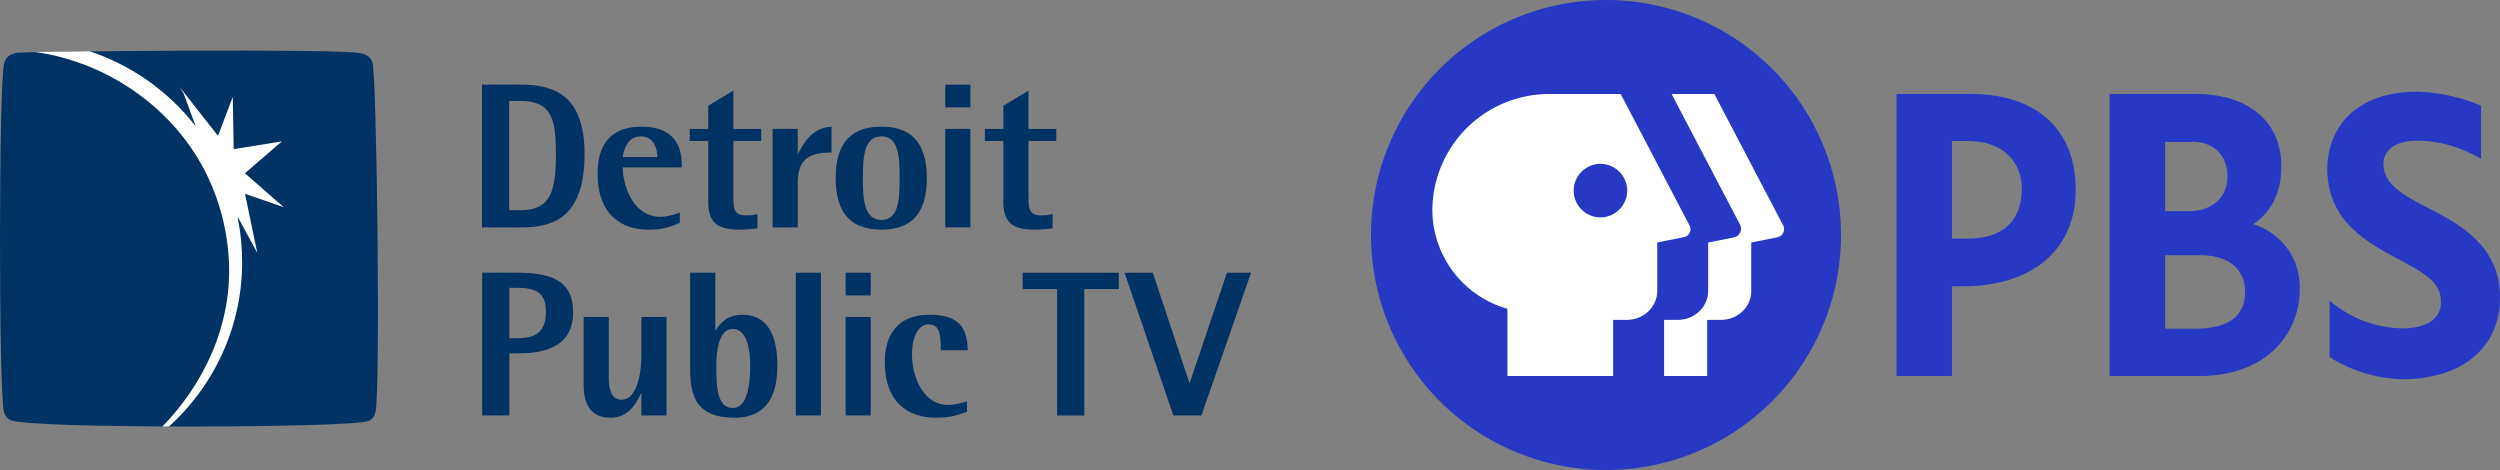<?xml version="1.0" encoding="UTF-8" standalone="no"?>
<svg
   xmlns:dc="http://purl.org/dc/elements/1.1/"
   xmlns:cc="http://creativecommons.org/ns#"
   xmlns:rdf="http://www.w3.org/1999/02/22-rdf-syntax-ns#"
   xmlns:svg="http://www.w3.org/2000/svg"
   xmlns="http://www.w3.org/2000/svg"
   xmlns:sodipodi="http://sodipodi.sourceforge.net/DTD/sodipodi-0.dtd"
   xmlns:inkscape="http://www.inkscape.org/namespaces/inkscape"
   width="2214.336"
   height="416.305"
   viewBox="0 0 2214.336 416.305"
   class="pbs-logotype--rebrand-white"
   aria-labelledby="pbs-logotype--rebrand-white__title"
   version="1.1"
   id="svg21"
   sodipodi:docname="Detroit Public TV 2019.svg"
   inkscape:version="1.0.2 (e86c870879, 2021-01-15, custom)">
  <rect x="0" y="0" width="2214.336" height="416.305" fill="#808080" stroke="none"/>
  <defs
     id="defs25" />
  <sodipodi:namedview
     pagecolor="#ffffff"
     bordercolor="#666666"
     borderopacity="1"
     objecttolerance="10"
     gridtolerance="10"
     guidetolerance="10"
     inkscape:pageopacity="0"
     inkscape:pageshadow="2"
     inkscape:window-width="1440"
     inkscape:window-height="837"
     id="namedview23"
     showgrid="false"
     fit-margin-top="0"
     fit-margin-left="0"
     fit-margin-right="0"
     fit-margin-bottom="0"
     inkscape:zoom="0.57875767"
     inkscape:cx="1095.5273"
     inkscape:cy="250.51028"
     inkscape:window-x="-8"
     inkscape:window-y="-8"
     inkscape:window-maximized="1"
     inkscape:current-layer="svg21"
     inkscape:document-rotation="0" />
  <g
     id="g847"
     transform="translate(1214.336)">
    <g
       id="g867">
      <path
         id="path859"
         d="m 937.842,185.024 c -22.839,-11.853 -41.052,-21.393 -41.052,-39.607 0,-13.01 10.986,-20.815 29.777,-20.815 21.972,0 41.63,7.228 56.664,16.19 V 93.669 a 154.958,154.958 0 0 0 -56.664,-12.431 c -54.929,0 -79.503,32.668 -79.503,68.228 0,41.63 28.043,61.578 58.687,77.768 30.356,16.19 41.92,23.128 41.92,40.474 0,14.744 -12.72,23.128 -34.114,23.128 A 101.185,101.185 0 0 1 849.088,266.262 v 50.014 a 127.493,127.493 0 0 0 63.891,19.659 c 53.194,0 87.019,-27.754 87.019,-72.564 0.289,-46.834 -39.318,-66.493 -62.157,-78.346 z"
         style="fill:#2638c4;fill-opacity:1;stroke-width:2.891" />
      <path
         id="path857"
         d="M 465.451,83.262 V 333.043 h 49.148 v -79.502 h 9.828 c 61.578,0 99.74,-32.669 99.74,-85.285 0.289,-53.194 -34.402,-84.994 -92.801,-84.994 z m 49.148,41.629 h 14.455 c 28.91,0 47.412,16.768 47.412,42.498 0,28.043 -17.057,43.943 -47.123,43.943 h -14.744 z"
         style="fill:#2638c4;fill-opacity:1;stroke-width:2.891" />
      <path
         id="path853"
         d="M 654.234,83.262 V 333.043 h 79.502 c 61,0 88.754,-39.317 88.754,-75.744 a 57.82,57.82 0 0 0 -41.051,-58.688 c 16.768,-11.564 24.861,-28.62 24.861,-51.459 0,-39.318 -28.91,-63.891 -75.744,-63.891 z m 72.564,42.207 c 19.37,0 31.801,11.853 31.801,30.645 0,18.792 -13.587,30.936 -34.402,30.936 h -20.816 v -61.291 h 23.418 z m -23.418,100.607 h 31.223 c 24.863,0 39.607,12.142 39.607,32.379 0,21.683 -14.744,32.67 -44.232,32.67 h -26.598 z"
         style="fill:#2638c4;fill-opacity:1;stroke-width:2.891" />
    </g>
    <g
       id="g839">
      <path
         id="circle_1_"
         d="m 416.305,208.152 a 208.152,208.152 0 1 1 -416.305,0 208.152,208.152 0 0 1 416.305,0"
         style="fill:#2638c4;fill-opacity:1;stroke-width:2.891"
         inkscape:connector-curvature="0" />
      <g
         id="face_1_"
         style="fill:#ffffff"
         transform="matrix(2.891,0,0,2.891,0,-2e-6)">
        <path
           d="m 124.5,72.7 -8,1.6 v 14.8 c 0,5 -4.1,8.9 -9.4,8.9 H 103 v 17.2 H 89.8 V 98 h 4.1 c 5.3,0 9.4,-4 9.4,-8.9 V 74.3 l 8,-1.6 a 2.7,2.7 0 0 0 1.8,-3.8 l -21,-40.1 h 13.1 l 21,40.1 c 0.9,1.5 0,3.5 -1.7,3.8 z"
           id="path16"
           style="fill:#ffffff"
           inkscape:connector-curvature="0" />
        <path
           d="M 97.5,68.9 76.5,28.8 H 54.8 a 35.8,35.8 0 0 0 -36,35.9 31.6,31.6 0 0 0 23,29.9 v 20.6 H 74.2 V 98 h 4.1 c 5.3,0 9.4,-4 9.4,-8.9 V 74.3 l 8,-1.6 a 2.5,2.5 0 0 0 1.8,-3.8 z M 70.3,66.6 c -4.5,0 -8.2,-3.7 -8.2,-8.2 0,-4.5 3.7,-8.2 8.2,-8.2 4.5,0 8.2,3.7 8.2,8.2 0,4.5 -3.7,8.2 -8.2,8.2 z"
           id="path18"
           style="fill:#ffffff"
           inkscape:connector-curvature="0" />
      </g>
    </g>
  </g>
  <g
     id="g130"
     transform="translate(1214.336)">
    <path
       style="fill:#003263;stroke-width:2.051"
       inkscape:connector-curvature="0"
       id="path11"
       d="m -1204.409,372.292 c 19.253,7.671 300.729,6.813 316.262,0.625 3.996,-1.591 5.35,-4.439 6.27,-7.496 4.757,-15.808 1.312,-299.51 -2.6,-310.412 -2.458,-6.821 -10.391,-7.871 -9.915,-7.704 -12.899,-4.631 -301.431,-1.716 -305.804,-0.483 -3.528,0.999 -8.142,1.899 -10.341,8.82 -4.999,15.7 -5.083,295.945 -0.142,309.779 1.346,3.773 3.745,5.863 6.27,6.871"
       clip-path="url(#SVGID_2_)" />
    <path
       style="fill:#ffffff;stroke-width:2.051"
       inkscape:connector-curvature="0"
       id="path13"
       d="m -1007.376,132.092 -0.761,-46.333 -13.108,34.523 -0.093,-0.117 -33.607,-42.718 3.369,5.647 7.816,21.272 2.725,7.346 c -0.351,-0.416 -0.702,-0.833 -1.053,-1.224 -23.633,-29.85 -55.902,-52.854 -92.953,-65.106 l -47.818,0.708 c 66.327,9.536 125.164,52.146 152.969,111.289 10.425,22.188 16.845,46.699 18.266,72.66 3.127,57.052 -21.828,109.756 -58.853,147.752 l 5.819,-0.025 c 39.375,-35.589 64.279,-86.827 64.789,-143.962 0.117,-13.684 -1.17,-27.052 -3.729,-39.961 -0.068,-0.625 -0.15,-1.274 -0.242,-1.916 l 17.38,32.016 -10.859,-52.279 34.292,11.843 -34.384,-30.017 32.771,-28.268"
       clip-path="url(#SVGID_2_)" />
    <path
       style="fill:#003263;stroke-width:2.051"
       inkscape:connector-curvature="0"
       id="path15"
       d="m -787.445,74.957 h 34.033 c 29.611,0 56.839,9.162 56.839,61.391 0,58.643 -29.987,65.056 -56.839,65.056 h -34.033 V 74.957 m 24.102,111.239 h 9.932 c 26.668,0 31.458,-16.308 31.458,-49.847 0,-30.975 -3.678,-46.916 -31.458,-46.916 h -9.932 z"
       clip-path="url(#SVGID_2_)" />
    <path
       style="fill:#003263;stroke-width:2.051"
       inkscape:connector-curvature="0"
       id="path17"
       d="m -612.197,197.372 c -9.932,4.214 -15.449,6.047 -28.323,6.047 -22.998,0 -44.516,-13.193 -44.516,-49.664 0,-24.003 10.124,-41.594 38.999,-41.594 24.285,0 35.496,12.826 35.496,32.799 v 3.298 h -52.232 c 0,14.842 8.452,43.801 33.473,43.801 5.885,0 11.771,-1.832 17.104,-3.848 v 9.162 m -19.863,-58.276 c 0,-6.23 -2.575,-18.332 -14.713,-18.332 -12.874,0 -15.449,14.3 -16.001,18.332 z"
       clip-path="url(#SVGID_2_)" />
    <path
       style="fill:#003263;stroke-width:2.051"
       inkscape:connector-curvature="0"
       id="path19"
       d="m -543.429,202.32 c -5.334,0.55 -10.483,1.099 -15.633,1.099 -17.297,0 -27.964,-4.398 -27.964,-24.187 v -54.428 h -16.369 v -10.627 h 16.369 V 93.646 l 22.262,-13.376 v 33.906 h 24.645 v 10.627 h -24.645 v 51.68 c 0,11.544 3.311,14.292 11.403,14.292 3.127,0 6.805,-0.175 9.932,-1.283 v 12.826"
       clip-path="url(#SVGID_2_)" />
    <path
       style="fill:#003263;stroke-width:2.051"
       inkscape:connector-curvature="0"
       id="path21"
       d="m -530.037,114.168 h 22.262 v 21.813 h 0.368 c 6.069,-11.369 13.058,-22.729 29.611,-23.829 v 22.904 c -22.262,0 -29.978,7.887 -29.978,27.31 v 39.037 h -22.262 v -87.235"
       clip-path="url(#SVGID_2_)" />
    <path
       style="fill:#003263;stroke-width:2.051"
       inkscape:connector-curvature="0"
       id="path23"
       d="m -474.168,157.786 c 0,-33.165 15.641,-45.625 40.47,-45.625 24.829,0 40.286,12.46 40.286,45.625 0,33.173 -15.457,45.633 -40.286,45.633 -24.829,0 -40.47,-12.46 -40.47,-45.633 m 40.47,37.021 c 15.265,0 16.193,-17.774 16.193,-37.021 0,-19.239 -0.928,-37.021 -16.193,-37.021 -15.081,0 -16.369,17.782 -16.369,37.021 0,19.248 1.287,37.021 16.369,37.021"
       clip-path="url(#SVGID_2_)" />
    <path
       style="fill:#003263;stroke-width:2.051"
       inkscape:connector-curvature="0"
       id="path25"
       d="m -377.085,114.168 h 22.254 v 87.235 h -22.254 z m 0,-39.212 h 22.254 v 20.156 h -22.254 z"
       clip-path="url(#SVGID_2_)" />
    <path
       style="fill:#003263;stroke-width:2.051"
       inkscape:connector-curvature="0"
       id="path27"
       d="m -282.033,202.32 c -5.342,0.55 -10.492,1.099 -15.641,1.099 -17.288,0 -27.955,-4.398 -27.955,-24.187 v -54.428 h -16.377 v -10.627 h 16.377 V 93.646 l 22.254,-13.376 v 33.906 h 24.653 v 10.627 h -24.653 v 51.68 c 0,11.544 3.311,14.292 11.403,14.292 3.127,0 6.805,-0.175 9.94,-1.283 v 12.826"
       clip-path="url(#SVGID_2_)" />
    <path
       style="fill:#003263;stroke-width:2.051"
       inkscape:connector-curvature="0"
       id="path29"
       d="m -787.253,241.531 h 30.162 c 29.435,0 50.402,5.863 50.402,35.006 0,33.532 -30.355,36.463 -50.402,36.463 h -6.069 v 54.978 h -24.093 V 241.531 m 24.093,58.093 h 6.069 c 13.794,0 26.308,-2.932 26.308,-23.27 0,-17.599 -9.196,-21.447 -26.308,-21.447 h -6.069 z"
       clip-path="url(#SVGID_2_)" />
    <path
       style="fill:#003263;stroke-width:2.051"
       inkscape:connector-curvature="0"
       id="path31"
       d="m -646.23,348.364 h -0.368 c -3.31,7.146 -10.115,21.63 -26.852,21.63 -16.929,0 -23.918,-10.636 -23.918,-29.142 V 280.743 h 22.254 v 54.428 c 0,10.811 2.951,18.873 11.227,18.873 14.346,0 17.656,-25.103 17.656,-39.028 V 280.743 h 22.262 v 87.227 h -22.262 v -19.606"
       clip-path="url(#SVGID_2_)" />
    <path
       style="fill:#003263;stroke-width:2.051"
       inkscape:connector-curvature="0"
       id="path33"
       d="m -580.781,292.478 h 0.368 c 3.127,-4.764 9.38,-13.742 23.541,-13.742 23.182,0 31.082,19.606 31.082,45.075 0,34.273 -15.633,46.183 -37.887,46.183 -37.711,0 -39.367,-24.012 -39.367,-46.183 V 241.531 h 22.262 v 50.947 m 15.449,68.904 c 12.874,0 15.449,-19.972 15.449,-37.571 0,-12.826 -2.207,-32.432 -15.449,-32.432 -12.322,0 -14.529,19.606 -14.529,32.432 0,17.599 0.368,37.571 14.529,37.571"
       clip-path="url(#SVGID_2_)" />
    <rect
       style="fill:#003263;stroke-width:2.051"
       id="rect35"
       height="126.447"
       width="22.262"
       clip-path="url(#SVGID_2_)"
       y="241.531"
       x="-509.471" />
    <path
       style="fill:#003263;stroke-width:2.051"
       inkscape:connector-curvature="0"
       id="path37"
       d="m -465.373,280.743 h 22.262 v 87.235 h -22.262 z m 0,-39.212 h 22.262 v 20.156 h -22.262 z"
       clip-path="url(#SVGID_2_)" />
    <path
       style="fill:#003263;stroke-width:2.051"
       inkscape:connector-curvature="0"
       id="path39"
       d="m -357.807,364.68 c -9.02,3.298 -16.009,5.314 -27.228,5.314 -25.573,0 -45.62,-14.109 -45.62,-49.115 0,-25.103 12.139,-42.143 39.55,-42.143 25.941,0 33.841,11.727 33.841,31.516 h -23.725 c 0,-15.392 -1.471,-22.912 -11.035,-22.912 -10.124,0 -14.538,13.568 -14.538,26.027 0,22.721 11.411,45.267 31.458,45.267 6.813,0 11.955,-1.466 17.297,-3.298 v 9.345"
       clip-path="url(#SVGID_2_)" />
    <polygon
       style="fill:#003263"
       id="polygon41"
       points="212.134,127.566 212.134,141.01 209.252,141.01 209.252,127.566 205.6,127.566 205.6,125.828 215.787,125.828 215.787,127.566 "
       clip-path="url(#SVGID_2_)"
       transform="matrix(8.36,0,0,8.329,-2027.37,-806.457)" />
    <polygon
       style="fill:#003263"
       id="polygon43"
       points="229.799,125.828 224.54,141.01 221.57,141.01 216.399,125.828 219.391,125.828 223.264,137.534 223.308,137.534 227.247,125.828 "
       clip-path="url(#SVGID_2_)"
       transform="matrix(8.36,0,0,8.329,-2027.37,-806.457)" />
  </g>
</svg>
